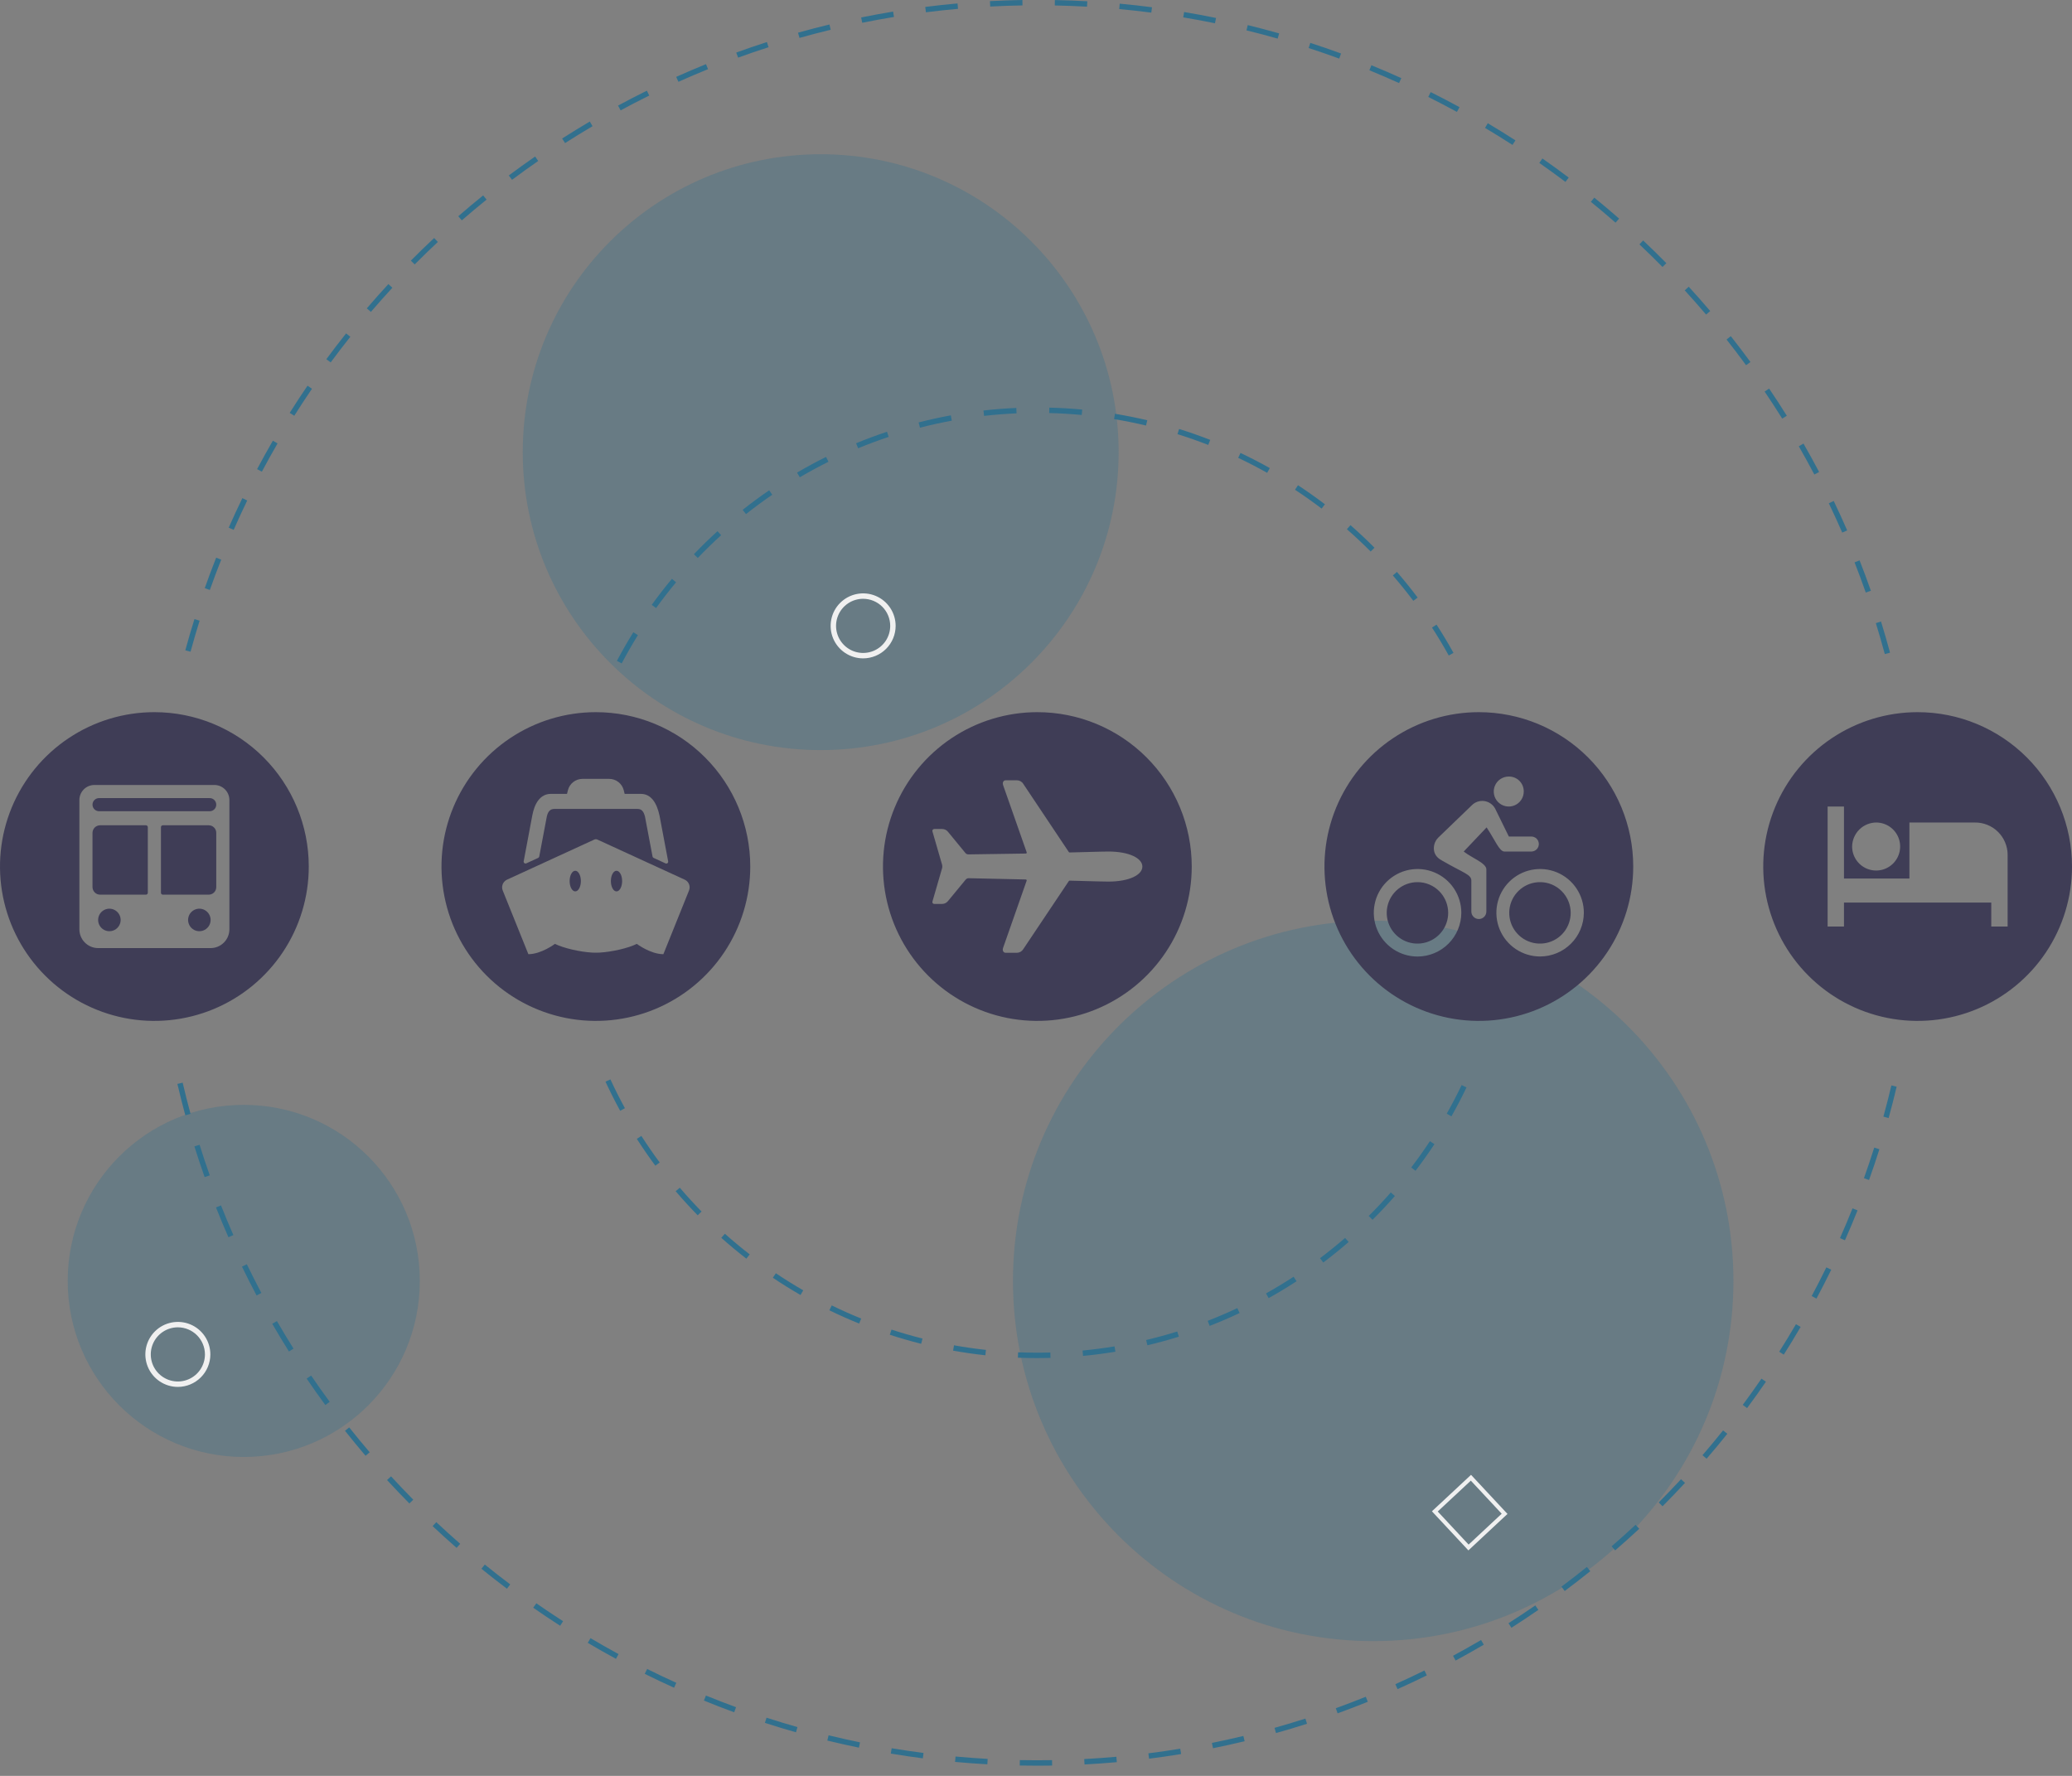 <?xml version="1.0" encoding="UTF-8"?> <svg xmlns="http://www.w3.org/2000/svg" width="182" height="156" viewBox="0 0 182 156" fill="none"><rect x="0" y="0" width="182" height="156" fill="#808080" stroke="none"/><path opacity="0.3" d="M72.088 65.89C86.541 65.89 98.258 54.173 98.258 39.72C98.258 25.267 86.541 13.55 72.088 13.55C57.635 13.55 45.918 25.267 45.918 39.72C45.918 54.173 57.635 65.89 72.088 65.89Z" fill="#31708E"></path><path opacity="0.3" d="M21.411 127.984C29.952 127.984 36.875 121.06 36.875 112.52C36.875 103.979 29.952 97.056 21.411 97.056C12.871 97.056 5.947 103.979 5.947 112.52C5.947 121.06 12.871 127.984 21.411 127.984Z" fill="#31708E"></path><path opacity="0.3" d="M120.618 144.162C138.094 144.162 152.26 129.995 152.26 112.52C152.26 95.044 138.094 80.878 120.618 80.878C103.143 80.878 88.977 95.044 88.977 112.52C88.977 129.995 103.143 144.162 120.618 144.162Z" fill="#31708E"></path><path d="M165.557 57.458C165.313 56.551 165.048 55.636 164.77 54.737L165.225 54.596C165.505 55.501 165.771 56.422 166.017 57.334L165.557 57.458ZM16.736 57.25L16.277 57.125C16.526 56.21 16.796 55.286 17.08 54.38L17.534 54.522C17.252 55.423 16.984 56.341 16.736 57.25V57.25ZM163.885 52.052C163.573 51.163 163.242 50.271 162.9 49.4L163.343 49.226C163.687 50.102 164.021 51 164.334 51.894L163.885 52.052ZM18.432 51.825L17.984 51.666C18.3 50.771 18.638 49.871 18.987 48.989L19.43 49.165C19.083 50.041 18.747 50.936 18.432 51.825ZM161.818 46.785C161.443 45.925 161.047 45.06 160.64 44.212L161.069 44.006C161.478 44.859 161.877 45.73 162.254 46.596L161.818 46.785ZM20.525 46.544L20.089 46.352C20.471 45.484 20.875 44.611 21.288 43.758L21.716 43.965C21.305 44.813 20.904 45.681 20.525 46.544ZM159.367 41.683C158.928 40.85 158.469 40.016 158.002 39.203L158.414 38.965C158.884 39.784 159.347 40.624 159.788 41.462L159.367 41.683ZM23.002 41.434L22.582 41.21C23.027 40.373 23.494 39.532 23.968 38.713L24.38 38.952C23.908 39.766 23.445 40.601 23.002 41.434ZM156.546 36.773C156.049 35.976 155.529 35.177 155.002 34.398L155.396 34.132C155.926 34.915 156.449 35.719 156.95 36.521L156.546 36.773ZM25.848 36.522L25.446 36.269C25.95 35.467 26.477 34.664 27.012 33.881L27.405 34.149C26.874 34.928 26.35 35.726 25.848 36.522H25.848ZM153.371 32.081C152.818 31.326 152.242 30.567 151.656 29.825L152.03 29.53C152.619 30.276 153.199 31.04 153.755 31.8L153.371 32.081ZM29.047 31.835L28.664 31.553C29.227 30.789 29.811 30.027 30.401 29.287L30.773 29.583C30.187 30.319 29.607 31.077 29.047 31.835H29.047ZM149.859 27.633C149.25 26.916 148.619 26.201 147.984 25.507L148.334 25.186C148.974 25.884 149.609 26.604 150.222 27.325L149.859 27.633ZM32.58 27.396L32.218 27.087C32.834 26.368 33.473 25.651 34.115 24.955L34.465 25.277C33.826 25.97 33.192 26.683 32.58 27.396ZM146.031 23.451C145.369 22.78 144.688 22.113 144.004 21.468L144.331 21.122C145.018 21.771 145.704 22.442 146.37 23.118L146.031 23.451ZM36.426 23.229L36.089 22.894C36.757 22.221 37.446 21.552 38.136 20.907L38.461 21.254C37.775 21.896 37.091 22.56 36.426 23.229ZM141.905 19.56C141.197 18.939 140.468 18.323 139.739 17.73L140.039 17.361C140.773 17.958 141.507 18.578 142.219 19.202L141.905 19.56ZM40.566 19.355L40.254 18.996C40.969 18.375 41.704 17.758 42.44 17.164L42.739 17.535C42.008 18.125 41.277 18.737 40.566 19.355ZM137.505 15.979C136.755 15.413 135.983 14.852 135.21 14.312L135.482 13.922C136.26 14.466 137.038 15.03 137.792 15.6L137.505 15.979ZM44.977 15.795L44.691 15.414C45.45 14.846 46.229 14.286 47.005 13.748L47.276 14.139C46.504 14.674 45.731 15.231 44.977 15.795ZM132.854 12.73C132.063 12.219 131.251 11.716 130.441 11.235L130.684 10.826C131.499 11.31 132.316 11.816 133.112 12.33L132.854 12.73ZM49.634 12.569L49.377 12.168C50.175 11.658 50.992 11.156 51.806 10.676L52.048 11.086C51.238 11.563 50.426 12.062 49.634 12.569V12.569ZM127.974 9.83C127.149 9.38 126.302 8.938 125.456 8.517L125.669 8.091C126.519 8.515 127.372 8.959 128.202 9.412L127.974 9.83ZM54.514 9.694L54.287 9.275C55.119 8.826 55.971 8.385 56.818 7.967L57.029 8.393C56.187 8.809 55.34 9.247 54.514 9.694ZM122.891 7.297C122.035 6.909 121.157 6.531 120.283 6.173L120.463 5.733C121.343 6.092 122.226 6.473 123.088 6.864L122.891 7.297ZM59.59 7.187L59.395 6.753C60.256 6.367 61.137 5.991 62.014 5.635L62.192 6.076C61.321 6.429 60.445 6.803 59.59 7.187ZM117.634 5.146C116.747 4.822 115.843 4.51 114.947 4.219L115.095 3.766C115.996 4.059 116.905 4.373 117.797 4.7L117.634 5.146ZM64.833 5.063L64.671 4.615C65.56 4.293 66.466 3.983 67.364 3.695L67.509 4.148C66.617 4.434 65.716 4.742 64.833 5.063ZM112.228 3.391C111.322 3.134 110.4 2.89 109.486 2.667L109.599 2.205C110.518 2.429 111.446 2.674 112.358 2.933L112.228 3.391ZM70.225 3.33L70.096 2.872C71.007 2.616 71.935 2.374 72.857 2.152L72.968 2.614C72.053 2.835 71.129 3.076 70.225 3.33ZM106.72 2.045C105.799 1.855 104.861 1.68 103.933 1.525L104.011 1.056C104.945 1.212 105.889 1.388 106.816 1.578L106.72 2.045ZM75.736 2L75.642 1.534C76.571 1.345 77.515 1.172 78.448 1.019L78.525 1.489C77.598 1.641 76.659 1.813 75.736 2V2ZM101.128 1.109C100.193 0.988 99.245 0.882 98.31 0.796L98.354 0.322C99.294 0.409 100.248 0.515 101.189 0.637L101.128 1.109ZM81.331 1.08L81.271 0.608C82.209 0.49 83.163 0.386 84.108 0.302L84.15 0.776C83.211 0.86 82.263 0.962 81.331 1.08V1.08ZM95.482 0.586C94.544 0.534 93.591 0.498 92.649 0.48L92.658 0.004C93.606 0.023 94.565 0.059 95.508 0.111L95.482 0.586ZM86.978 0.574L86.953 0.099C87.898 0.049 88.858 0.016 89.805 0L89.813 0.476C88.871 0.491 87.918 0.524 86.978 0.574Z" fill="#31708E"></path><path d="M91.119 155.105C90.602 155.105 90.086 155.1 89.571 155.09L89.58 154.614C90.521 154.632 91.468 154.634 92.409 154.618L92.417 155.094C91.985 155.101 91.552 155.105 91.119 155.105ZM95.262 154.996L95.237 154.521C96.178 154.472 97.127 154.404 98.058 154.321L98.101 154.795C97.164 154.879 96.209 154.946 95.262 154.996ZM86.727 154.983C85.783 154.93 84.828 154.859 83.889 154.773L83.933 154.299C84.866 154.385 85.815 154.455 86.754 154.508L86.727 154.983ZM100.93 154.49L100.871 154.018C101.807 153.9 102.749 153.763 103.67 153.612L103.747 154.082C102.82 154.234 101.873 154.371 100.93 154.49V154.49ZM81.06 154.459C80.12 154.337 79.173 154.197 78.245 154.041L78.323 153.572C79.245 153.726 80.187 153.866 81.121 153.987L81.06 154.459ZM106.547 153.571L106.453 153.104C107.376 152.918 108.305 152.712 109.215 152.493L109.326 152.956C108.411 153.176 107.476 153.383 106.547 153.571ZM75.447 153.521C74.518 153.33 73.584 153.12 72.669 152.897L72.782 152.435C73.691 152.657 74.62 152.865 75.542 153.055L75.447 153.521ZM112.081 152.239L111.952 151.781C112.855 151.528 113.766 151.255 114.662 150.968L114.807 151.421C113.906 151.71 112.989 151.985 112.081 152.239V152.239ZM69.917 152.172C69.008 151.914 68.089 151.635 67.186 151.342L67.333 150.89C68.23 151.18 69.143 151.458 70.047 151.714L69.917 152.172ZM117.494 150.505L117.332 150.058C118.211 149.74 119.098 149.4 119.967 149.049L120.146 149.49C119.271 149.844 118.378 150.185 117.494 150.505L117.494 150.505ZM64.489 150.413C63.6 150.087 62.705 149.741 61.829 149.384L62.009 148.943C62.879 149.298 63.769 149.643 64.653 149.966L64.489 150.413ZM122.759 148.379L122.565 147.944C123.421 147.561 124.281 147.157 125.12 146.744L125.33 147.171C124.486 147.587 123.62 147.993 122.759 148.379L122.759 148.379ZM59.209 148.257C58.347 147.868 57.48 147.457 56.633 147.036L56.845 146.609C57.687 147.028 58.548 147.437 59.405 147.824L59.209 148.257ZM127.857 145.869L127.631 145.45C128.458 145.004 129.286 144.538 130.093 144.065L130.334 144.475C129.522 144.951 128.689 145.42 127.857 145.869H127.857ZM54.105 145.719C53.273 145.267 52.44 144.794 51.627 144.312L51.87 143.902C52.678 144.381 53.506 144.852 54.332 145.301L54.105 145.719ZM132.759 142.99L132.503 142.589C133.291 142.087 134.083 141.561 134.858 141.026L135.128 141.418C134.349 141.956 133.552 142.485 132.759 142.99H132.759ZM49.203 142.814C48.409 142.303 47.612 141.77 46.836 141.229L47.108 140.839C47.88 141.376 48.671 141.906 49.461 142.414L49.203 142.814ZM137.439 139.76L137.154 139.378C137.905 138.818 138.657 138.236 139.389 137.647L139.688 138.018C138.951 138.611 138.194 139.196 137.439 139.76L137.439 139.76ZM44.53 139.558C43.776 138.992 43.021 138.402 42.286 137.805L42.586 137.436C43.316 138.029 44.067 138.615 44.816 139.178L44.53 139.558ZM141.872 136.194L141.56 135.835C142.269 135.221 142.977 134.585 143.664 133.945L143.988 134.293C143.297 134.937 142.585 135.576 141.872 136.194L141.872 136.194ZM40.108 135.971C39.395 135.348 38.686 134.705 37.999 134.059L38.325 133.712C39.008 134.354 39.713 134.994 40.421 135.612L40.108 135.971ZM146.035 132.315L145.698 131.979C146.363 131.312 147.022 130.626 147.659 129.94L148.008 130.263C147.367 130.954 146.704 131.644 146.035 132.315ZM35.961 132.071C35.298 131.401 34.638 130.708 33.997 130.011L34.348 129.689C34.984 130.382 35.641 131.07 36.3 131.737L35.961 132.071ZM149.904 128.14L149.544 127.83C150.158 127.117 150.766 126.384 151.351 125.652L151.723 125.95C151.134 126.686 150.522 127.423 149.904 128.14ZM32.111 127.881C31.498 127.164 30.89 126.425 30.303 125.684L30.676 125.389C31.259 126.124 31.864 126.859 32.473 127.572L32.111 127.881ZM153.461 123.693L153.079 123.41C153.64 122.652 154.194 121.877 154.723 121.105L155.115 121.374C154.583 122.151 154.026 122.931 153.461 123.693ZM28.577 123.423C28.018 122.663 27.466 121.881 26.935 121.101L27.329 120.834C27.856 121.609 28.405 122.385 28.961 123.142L28.577 123.423ZM156.683 118.996L156.282 118.741C156.784 117.949 157.278 117.135 157.753 116.322L158.164 116.562C157.687 117.38 157.189 118.199 156.683 118.996ZM25.38 118.721C24.879 117.922 24.385 117.103 23.913 116.286L24.325 116.048C24.794 116.86 25.285 117.674 25.783 118.468L25.38 118.721ZM159.554 114.074L159.134 113.85C159.579 113.018 160.013 112.169 160.424 111.328L160.852 111.536C160.438 112.383 160.002 113.237 159.554 114.074ZM22.537 113.799C22.095 112.966 21.663 112.113 21.253 111.265L21.682 111.057C22.089 111.9 22.519 112.748 22.957 113.577L22.537 113.799ZM162.055 108.952L161.62 108.76C162.001 107.901 162.371 107.022 162.721 106.148L163.163 106.324C162.811 107.204 162.438 108.089 162.055 108.952V108.952ZM20.064 108.684C19.685 107.82 19.317 106.938 18.971 106.063L19.413 105.888C19.757 106.758 20.123 107.634 20.5 108.493L20.064 108.684ZM164.172 103.657L163.724 103.496C164.041 102.609 164.346 101.705 164.629 100.809L165.083 100.952C164.798 101.854 164.491 102.763 164.172 103.657ZM17.975 103.404C17.661 102.514 17.358 101.605 17.076 100.703L17.531 100.562C17.811 101.458 18.111 102.361 18.424 103.246L17.975 103.404ZM165.892 98.216L165.433 98.089C165.682 97.187 165.918 96.265 166.135 95.349L166.598 95.459C166.38 96.38 166.143 97.308 165.892 98.216ZM16.278 97.972C16.03 97.062 15.796 96.134 15.582 95.215L16.046 95.107C16.258 96.021 16.491 96.942 16.737 97.847L16.278 97.972Z" fill="#31708E"></path><path d="M91.119 119.3C90.549 119.3 89.974 119.289 89.409 119.266L89.428 118.79C90.365 118.828 91.322 118.835 92.261 118.809L92.274 119.285C91.89 119.295 91.505 119.3 91.119 119.3ZM95.134 119.109L95.089 118.636C96.026 118.547 96.971 118.424 97.898 118.27L97.975 118.74C97.038 118.895 96.082 119.019 95.134 119.109ZM86.552 119.053C85.605 118.95 84.651 118.813 83.716 118.646L83.799 118.177C84.724 118.343 85.668 118.478 86.603 118.58L86.552 119.053ZM100.785 118.175L100.675 117.713C101.591 117.495 102.51 117.244 103.407 116.964L103.548 117.419C102.641 117.701 101.712 117.956 100.785 118.175V118.175ZM80.914 118.044C79.99 117.812 79.063 117.545 78.16 117.25L78.307 116.797C79.201 117.089 80.117 117.353 81.03 117.583L80.914 118.044ZM106.253 116.472L106.081 116.029C106.956 115.688 107.832 115.312 108.683 114.911L108.886 115.342C108.025 115.747 107.139 116.128 106.253 116.472V116.472ZM75.467 116.267C74.584 115.91 73.703 115.518 72.849 115.101L73.057 114.673C73.902 115.085 74.773 115.473 75.645 115.826L75.467 116.267ZM111.435 114.032L111.203 113.617C112.025 113.158 112.841 112.665 113.628 112.152L113.888 112.551C113.092 113.07 112.267 113.568 111.435 114.032ZM70.317 113.758C69.492 113.283 68.674 112.773 67.884 112.243L68.149 111.848C68.93 112.372 69.739 112.876 70.555 113.345L70.317 113.758ZM116.234 110.905L115.947 110.525C116.699 109.958 117.44 109.358 118.15 108.743L118.462 109.102C117.744 109.725 116.995 110.331 116.234 110.905ZM65.56 110.566C64.807 109.982 64.065 109.365 63.356 108.733L63.673 108.378C64.374 109.003 65.107 109.612 65.852 110.19L65.56 110.566ZM120.561 107.152L120.225 106.815C120.893 106.151 121.545 105.456 122.165 104.749L122.523 105.063C121.896 105.778 121.236 106.481 120.561 107.152V107.152ZM61.283 106.756C60.618 106.076 59.967 105.365 59.349 104.641L59.711 104.332C60.322 105.048 60.965 105.751 61.623 106.423L61.283 106.756ZM124.337 102.845L123.959 102.557C124.529 101.809 125.081 101.032 125.6 100.246L125.997 100.508C125.472 101.303 124.914 102.089 124.337 102.845ZM57.564 102.399C56.997 101.635 56.449 100.841 55.937 100.041L56.337 99.784C56.844 100.575 57.385 101.36 57.946 102.116L57.564 102.399ZM127.491 98.064L127.077 97.829C127.54 97.011 127.98 96.165 128.386 95.317L128.815 95.522C128.405 96.38 127.96 97.236 127.491 98.064H127.491ZM54.475 97.577C54.017 96.741 53.583 95.88 53.185 95.018L53.618 94.818C54.011 95.671 54.44 96.522 54.892 97.348L54.475 97.577Z" fill="#31708E"></path><path d="M54.608 58.276L54.188 58.053C54.637 57.203 55.122 56.358 55.63 55.541L56.034 55.792C55.532 56.6 55.053 57.436 54.608 58.276ZM127.256 57.583C126.796 56.752 126.3 55.925 125.783 55.127L126.182 54.868C126.705 55.676 127.207 56.512 127.672 57.352L127.256 57.583ZM57.63 53.413L57.244 53.134C57.807 52.355 58.404 51.584 59.02 50.845L59.386 51.15C58.777 51.88 58.186 52.642 57.63 53.413ZM124.142 52.779C123.571 52.019 122.966 51.269 122.344 50.549L122.703 50.238C123.333 50.966 123.945 51.724 124.523 52.493L124.142 52.779ZM61.293 49.013L60.95 48.684C61.614 47.99 62.312 47.309 63.024 46.661L63.344 47.014C62.641 47.654 61.951 48.326 61.293 49.013ZM120.396 48.449C119.725 47.775 119.023 47.115 118.308 46.489L118.621 46.131C119.345 46.764 120.055 47.432 120.733 48.114L120.396 48.449ZM65.527 45.16L65.232 44.786C65.987 44.189 66.772 43.611 67.565 43.068L67.834 43.461C67.049 43.998 66.274 44.569 65.527 45.16ZM116.089 44.677C115.333 44.101 114.546 43.544 113.751 43.022L114.012 42.624C114.817 43.153 115.612 43.716 116.378 44.298L116.089 44.677ZM70.251 41.926L70.011 41.516C70.84 41.029 71.697 40.565 72.558 40.137L72.77 40.563C71.919 40.986 71.072 41.445 70.251 41.926ZM111.304 41.534C110.474 41.068 109.618 40.625 108.76 40.219L108.963 39.789C109.831 40.2 110.697 40.647 111.537 41.119L111.304 41.534ZM75.378 39.378L75.196 38.938C76.085 38.571 76.998 38.231 77.911 37.927L78.061 38.379C77.159 38.679 76.256 39.015 75.378 39.378ZM106.13 39.084C105.243 38.738 104.334 38.419 103.427 38.136L103.569 37.682C104.486 37.968 105.406 38.291 106.303 38.641L106.13 39.084ZM80.808 37.569L80.689 37.108C81.62 36.869 82.572 36.659 83.519 36.485L83.605 36.953C82.669 37.125 81.728 37.332 80.808 37.569ZM100.665 37.38C99.74 37.161 98.795 36.971 97.857 36.817L97.934 36.348C98.883 36.504 99.839 36.695 100.775 36.916L100.665 37.38ZM86.438 36.533L86.384 36.06C87.337 35.953 88.309 35.877 89.272 35.835L89.293 36.31C88.34 36.352 87.38 36.427 86.438 36.533ZM95.016 36.452C94.072 36.364 93.11 36.307 92.157 36.283L92.169 35.808C93.133 35.831 94.106 35.889 95.061 35.978L95.016 36.452Z" fill="#31708E"></path><path d="M135.278 77.491C134.653 77.489 134.047 77.703 133.562 78.098C133.078 78.493 132.745 79.044 132.622 79.656C132.498 80.269 132.591 80.905 132.884 81.457C133.177 82.009 133.653 82.442 134.23 82.682C134.807 82.923 135.449 82.955 136.048 82.775C136.646 82.594 137.163 82.212 137.511 81.692C137.858 81.173 138.015 80.549 137.954 79.927C137.893 79.305 137.618 78.724 137.176 78.282C136.928 78.031 136.633 77.832 136.307 77.696C135.981 77.56 135.631 77.49 135.278 77.491Z" fill="#3F3D56"></path><path d="M124.516 77.491C123.892 77.489 123.285 77.703 122.801 78.098C122.316 78.493 121.984 79.044 121.86 79.656C121.736 80.269 121.829 80.905 122.122 81.457C122.416 82.009 122.891 82.442 123.468 82.682C124.045 82.923 124.687 82.955 125.286 82.775C125.884 82.594 126.401 82.212 126.749 81.692C127.097 81.173 127.253 80.549 127.192 79.927C127.131 79.305 126.857 78.724 126.415 78.282C126.166 78.031 125.87 77.832 125.545 77.697C125.219 77.561 124.869 77.491 124.516 77.491Z" fill="#3F3D56"></path><path d="M129.899 62.559C127.217 62.559 124.595 63.354 122.365 64.844C120.135 66.334 118.397 68.452 117.37 70.93C116.344 73.408 116.075 76.134 116.598 78.765C117.122 81.395 118.413 83.812 120.31 85.708C122.206 87.605 124.623 88.896 127.253 89.42C129.884 89.943 132.61 89.674 135.088 88.648C137.566 87.621 139.684 85.883 141.174 83.653C142.664 81.423 143.459 78.801 143.459 76.119C143.459 72.523 142.031 69.074 139.488 66.531C136.944 63.987 133.495 62.559 129.899 62.559ZM132.534 68.213C132.706 68.212 132.877 68.245 133.037 68.31C133.197 68.375 133.342 68.471 133.464 68.593C133.585 68.715 133.682 68.86 133.747 69.02C133.812 69.18 133.845 69.35 133.843 69.523C133.845 69.784 133.769 70.04 133.625 70.258C133.481 70.476 133.275 70.646 133.034 70.747C132.793 70.848 132.527 70.874 132.271 70.824C132.014 70.773 131.779 70.648 131.594 70.463C131.409 70.278 131.284 70.043 131.233 69.786C131.182 69.53 131.209 69.264 131.31 69.023C131.411 68.782 131.581 68.576 131.799 68.432C132.017 68.288 132.273 68.212 132.534 68.213ZM124.517 84.025C123.757 84.026 123.013 83.8 122.381 83.378C121.748 82.956 121.255 82.356 120.964 81.653C120.673 80.951 120.597 80.178 120.745 79.432C120.893 78.686 121.259 78.001 121.797 77.463C122.335 76.926 123.02 76.56 123.765 76.411C124.511 76.263 125.284 76.339 125.987 76.631C126.689 76.922 127.29 77.415 127.712 78.047C128.134 78.68 128.359 79.423 128.359 80.183C128.355 81.201 127.949 82.177 127.23 82.896C126.51 83.616 125.535 84.022 124.517 84.025H124.517ZM130.558 76.366V80.072C130.558 80.247 130.488 80.415 130.365 80.538C130.241 80.662 130.073 80.731 129.899 80.731C129.724 80.731 129.556 80.662 129.433 80.538C129.309 80.415 129.24 80.247 129.24 80.072V77.359C129.24 76.819 128.581 76.7 126.708 75.621C126.465 75.477 125.946 75.222 125.946 74.505C125.95 74.16 126.087 73.83 126.329 73.583L129.281 70.738C129.421 70.596 129.592 70.489 129.781 70.424C129.969 70.359 130.17 70.34 130.368 70.366C130.565 70.392 130.754 70.464 130.919 70.576C131.084 70.687 131.221 70.836 131.319 71.009L132.534 73.484H134.51C134.685 73.484 134.852 73.554 134.976 73.677C135.099 73.801 135.168 73.968 135.168 74.143C135.168 74.317 135.099 74.485 134.976 74.608C134.852 74.732 134.685 74.801 134.51 74.802H132.147C131.706 74.802 131.352 73.855 130.582 72.681L128.569 74.802C129.306 75.378 130.558 75.823 130.558 76.366H130.558ZM135.28 84.021C134.521 84.021 133.778 83.796 133.146 83.374C132.514 82.951 132.022 82.352 131.731 81.65C131.44 80.948 131.364 80.175 131.513 79.43C131.661 78.685 132.027 78 132.564 77.463C133.101 76.926 133.786 76.56 134.531 76.411C135.276 76.263 136.049 76.339 136.751 76.63C137.453 76.921 138.053 77.413 138.475 78.045C138.897 78.677 139.122 79.419 139.122 80.179C139.119 81.197 138.713 82.173 137.993 82.892C137.274 83.612 136.298 84.018 135.28 84.021H135.28Z" fill="#3F3D56"></path><path d="M168.44 62.559C165.758 62.559 163.136 63.354 160.906 64.844C158.676 66.334 156.938 68.452 155.911 70.93C154.885 73.408 154.616 76.134 155.139 78.765C155.663 81.395 156.954 83.812 158.851 85.708C160.747 87.605 163.164 88.896 165.794 89.42C168.425 89.943 171.151 89.674 173.629 88.648C176.107 87.621 178.225 85.883 179.715 83.653C181.205 81.423 182 78.801 182 76.119C182 72.523 180.572 69.074 178.029 66.531C175.485 63.987 172.036 62.559 168.44 62.559ZM164.845 72.253C165.26 72.263 165.663 72.394 166.003 72.632C166.343 72.869 166.606 73.202 166.758 73.588C166.91 73.974 166.945 74.397 166.858 74.802C166.771 75.208 166.567 75.579 166.27 75.869C165.973 76.159 165.597 76.356 165.19 76.433C164.782 76.51 164.36 76.466 163.978 76.305C163.595 76.144 163.269 75.873 163.039 75.528C162.81 75.182 162.687 74.776 162.687 74.361C162.69 74.081 162.749 73.804 162.859 73.546C162.969 73.289 163.129 73.055 163.329 72.86C163.529 72.664 163.766 72.509 164.027 72.405C164.287 72.301 164.565 72.249 164.845 72.253V72.253ZM176.346 81.39H174.909V79.282H161.971V81.39H160.534V70.849H161.971V77.174H167.719V72.253H173.471C173.845 72.249 174.215 72.318 174.562 72.457C174.908 72.597 175.224 72.802 175.491 73.064C175.758 73.325 175.971 73.636 176.117 73.98C176.264 74.323 176.342 74.692 176.346 75.065V81.39Z" fill="#3F3D56"></path><path d="M18.337 72.496H14.301C14.258 72.496 14.216 72.514 14.185 72.544C14.154 72.575 14.137 72.617 14.137 72.661V78.425C14.137 78.469 14.154 78.511 14.185 78.542C14.216 78.573 14.258 78.59 14.301 78.59H18.337C18.511 78.59 18.679 78.52 18.802 78.397C18.925 78.273 18.995 78.106 18.995 77.931V73.155C18.995 72.98 18.925 72.813 18.802 72.69C18.679 72.566 18.511 72.497 18.337 72.496Z" fill="#3F3D56"></path><path d="M17.431 79.825C17.242 79.841 17.062 79.91 16.912 80.024C16.762 80.138 16.647 80.293 16.582 80.47C16.517 80.648 16.504 80.84 16.545 81.024C16.585 81.209 16.678 81.378 16.811 81.511C16.945 81.645 17.114 81.737 17.298 81.778C17.483 81.818 17.675 81.805 17.852 81.74C18.029 81.675 18.184 81.561 18.299 81.41C18.413 81.26 18.482 81.08 18.497 80.892C18.508 80.749 18.489 80.605 18.439 80.471C18.389 80.336 18.311 80.214 18.21 80.113C18.108 80.011 17.986 79.933 17.852 79.883C17.717 79.834 17.574 79.814 17.431 79.825Z" fill="#3F3D56"></path><path d="M9.528 79.825C9.34 79.841 9.16 79.91 9.01 80.024C8.859 80.138 8.745 80.293 8.68 80.47C8.615 80.648 8.602 80.84 8.642 81.024C8.683 81.209 8.775 81.378 8.909 81.511C9.042 81.645 9.211 81.737 9.396 81.778C9.58 81.818 9.773 81.805 9.95 81.74C10.127 81.675 10.282 81.561 10.396 81.41C10.511 81.26 10.579 81.08 10.595 80.892C10.606 80.749 10.586 80.605 10.537 80.471C10.487 80.336 10.409 80.214 10.307 80.113C10.206 80.011 10.084 79.933 9.949 79.883C9.815 79.834 9.671 79.814 9.528 79.825Z" fill="#3F3D56"></path><path d="M12.819 72.496H8.792C8.615 72.497 8.446 72.567 8.321 72.692C8.196 72.817 8.126 72.986 8.125 73.163V77.923C8.126 78.1 8.196 78.269 8.321 78.394C8.446 78.519 8.615 78.59 8.792 78.59H12.819C12.863 78.59 12.905 78.573 12.935 78.542C12.966 78.511 12.984 78.469 12.984 78.425V72.661C12.984 72.617 12.966 72.575 12.935 72.544C12.905 72.514 12.863 72.496 12.819 72.496Z" fill="#3F3D56"></path><path d="M13.561 62.559C10.879 62.559 8.257 63.354 6.027 64.844C3.797 66.334 2.059 68.452 1.032 70.93C0.006 73.408 -0.263 76.134 0.261 78.765C0.784 81.395 2.075 83.812 3.972 85.708C5.868 87.605 8.285 88.896 10.915 89.42C13.546 89.943 16.272 89.674 18.75 88.648C21.228 87.621 23.346 85.883 24.836 83.653C26.326 81.423 27.122 78.801 27.122 76.119C27.122 72.523 25.693 69.074 23.15 66.531C20.607 63.987 17.157 62.559 13.561 62.559ZM20.149 81.637C20.148 82.073 19.974 82.492 19.665 82.8C19.357 83.109 18.938 83.283 18.502 83.284H8.62C8.183 83.283 7.765 83.109 7.456 82.8C7.148 82.492 6.974 82.073 6.973 81.637V70.272C6.974 69.923 7.113 69.589 7.36 69.342C7.606 69.095 7.941 68.956 8.29 68.955H18.831C19.18 68.956 19.515 69.095 19.762 69.342C20.009 69.589 20.148 69.923 20.149 70.272V81.637Z" fill="#3F3D56"></path><path d="M18.378 70.108H8.743C8.664 70.102 8.584 70.113 8.51 70.14C8.435 70.166 8.367 70.208 8.309 70.262C8.251 70.316 8.204 70.381 8.173 70.454C8.141 70.527 8.125 70.605 8.125 70.684C8.125 70.763 8.141 70.842 8.173 70.915C8.204 70.987 8.251 71.053 8.309 71.107C8.367 71.161 8.435 71.202 8.51 71.229C8.584 71.255 8.664 71.266 8.743 71.261H18.378C18.457 71.266 18.536 71.255 18.611 71.229C18.686 71.202 18.754 71.161 18.812 71.107C18.87 71.053 18.916 70.987 18.948 70.915C18.979 70.842 18.996 70.763 18.996 70.684C18.996 70.605 18.979 70.527 18.948 70.454C18.916 70.381 18.87 70.316 18.812 70.262C18.754 70.208 18.686 70.166 18.611 70.14C18.536 70.113 18.457 70.102 18.378 70.108Z" fill="#3F3D56"></path><path d="M54.152 76.491C53.881 76.491 53.658 76.895 53.658 77.397C53.658 77.899 53.881 78.303 54.152 78.303C54.424 78.303 54.647 77.9 54.647 77.397C54.647 76.895 54.424 76.491 54.152 76.491Z" fill="#3F3D56"></path><path d="M50.529 76.491C50.258 76.491 50.035 76.895 50.035 77.397C50.035 77.899 50.258 78.303 50.529 78.303C50.801 78.303 51.023 77.9 51.023 77.397C51.023 76.895 50.801 76.491 50.529 76.491Z" fill="#3F3D56"></path><path d="M52.34 62.559C49.658 62.559 47.036 63.354 44.806 64.844C42.576 66.334 40.838 68.452 39.812 70.93C38.785 73.408 38.517 76.134 39.04 78.765C39.563 81.395 40.855 83.812 42.751 85.708C44.648 87.605 47.064 88.896 49.694 89.42C52.325 89.943 55.052 89.674 57.53 88.648C60.008 87.621 62.125 85.883 63.615 83.653C65.106 81.423 65.901 78.801 65.901 76.119C65.901 72.523 64.472 69.074 61.929 66.531C59.386 63.987 55.937 62.559 52.34 62.559ZM45.999 75.658L46.748 71.672C46.942 70.589 47.444 69.737 48.387 69.737H49.804L49.886 69.412C49.958 69.128 50.123 68.876 50.354 68.697C50.585 68.517 50.87 68.419 51.162 68.419H53.51C53.802 68.419 54.086 68.516 54.317 68.695C54.548 68.874 54.713 69.125 54.786 69.408L54.868 69.737H56.293C57.215 69.737 57.705 70.573 57.936 71.668V71.672L58.69 75.662C58.696 75.692 58.693 75.723 58.683 75.751C58.672 75.78 58.654 75.805 58.63 75.824C58.606 75.843 58.577 75.854 58.547 75.858C58.517 75.861 58.486 75.856 58.459 75.844L57.413 75.362C57.388 75.352 57.367 75.335 57.35 75.314C57.334 75.293 57.323 75.269 57.318 75.242L56.651 71.718C56.528 71.265 56.355 71.059 55.988 71.059H48.696C48.334 71.059 48.136 71.277 48.033 71.718L47.366 75.242C47.361 75.268 47.35 75.293 47.333 75.314C47.317 75.334 47.295 75.351 47.271 75.362L46.23 75.839C46.202 75.852 46.172 75.856 46.142 75.853C46.111 75.849 46.083 75.837 46.059 75.819C46.035 75.8 46.017 75.775 46.007 75.747C45.996 75.719 45.993 75.688 45.999 75.658ZM60.522 78.224L58.27 83.819C57.137 83.819 55.935 82.913 55.935 82.913C55.194 83.288 53.748 83.618 52.669 83.679C52.554 83.683 52.443 83.688 52.34 83.688C52.237 83.688 52.126 83.688 52.011 83.679C50.932 83.618 49.487 83.284 48.745 82.913C48.745 82.913 47.543 83.819 46.411 83.819L44.158 78.224C44.124 78.136 44.105 78.042 44.105 77.948C44.105 77.805 44.146 77.666 44.222 77.547C44.299 77.427 44.408 77.332 44.537 77.272L52.2 73.752C52.243 73.731 52.29 73.721 52.338 73.721C52.386 73.721 52.433 73.731 52.476 73.752L60.143 77.272C60.272 77.332 60.381 77.427 60.458 77.547C60.535 77.666 60.575 77.805 60.575 77.948C60.575 78.042 60.557 78.136 60.522 78.224Z" fill="#3F3D56"></path><path d="M91.119 62.559C88.437 62.559 85.816 63.354 83.585 64.844C81.355 66.334 79.617 68.452 78.591 70.93C77.564 73.408 77.296 76.134 77.819 78.765C78.342 81.395 79.634 83.812 81.531 85.708C83.427 87.605 85.843 88.896 88.474 89.42C91.104 89.943 93.831 89.674 96.309 88.648C98.787 87.621 100.905 85.883 102.395 83.653C103.885 81.423 104.68 78.801 104.68 76.119C104.68 72.523 103.251 69.074 100.708 66.531C98.165 63.987 94.716 62.559 91.119 62.559ZM97.366 77.441C97.226 77.441 96.761 77.437 96.625 77.429L93.953 77.359C93.939 77.358 93.925 77.362 93.913 77.368C93.901 77.375 93.89 77.384 93.883 77.396L89.872 83.391C89.813 83.485 89.731 83.562 89.633 83.615C89.536 83.668 89.427 83.696 89.316 83.696H88.341C88.11 83.696 88.032 83.465 88.114 83.251L90.177 77.367C90.182 77.355 90.183 77.342 90.182 77.329C90.181 77.316 90.176 77.303 90.169 77.292C90.162 77.281 90.152 77.272 90.14 77.266C90.129 77.26 90.116 77.256 90.103 77.256L85.092 77.145C85.04 77.144 84.988 77.154 84.941 77.177C84.894 77.199 84.852 77.231 84.82 77.272L83.268 79.154C83.205 79.232 83.126 79.295 83.037 79.339C82.947 79.382 82.849 79.405 82.749 79.405H82.061C82.035 79.406 82.009 79.4 81.985 79.388C81.962 79.376 81.941 79.358 81.926 79.337C81.911 79.315 81.901 79.291 81.897 79.264C81.893 79.239 81.896 79.212 81.905 79.187L82.724 76.358C82.786 76.201 82.786 76.026 82.724 75.868L81.905 73.039C81.896 73.014 81.893 72.988 81.897 72.962C81.901 72.936 81.911 72.911 81.926 72.89C81.941 72.868 81.962 72.851 81.985 72.839C82.009 72.827 82.035 72.821 82.061 72.821H82.753C82.853 72.821 82.951 72.843 83.041 72.886C83.131 72.93 83.21 72.994 83.272 73.072L84.795 74.925C84.827 74.966 84.869 74.999 84.916 75.022C84.963 75.044 85.015 75.055 85.067 75.053L90.107 74.979C90.12 74.979 90.133 74.975 90.145 74.969C90.156 74.963 90.166 74.954 90.174 74.943C90.181 74.932 90.185 74.919 90.187 74.906C90.188 74.893 90.186 74.88 90.181 74.868L88.118 68.988C88.036 68.773 88.114 68.543 88.345 68.543H89.32C89.431 68.543 89.54 68.571 89.637 68.624C89.734 68.678 89.817 68.754 89.876 68.848L93.883 74.847C93.89 74.859 93.9 74.869 93.913 74.875C93.925 74.882 93.939 74.885 93.953 74.884L96.625 74.814C96.757 74.806 97.226 74.802 97.366 74.802C99.195 74.802 100.343 75.395 100.343 76.124C100.343 76.852 99.191 77.441 97.366 77.441Z" fill="#3F3D56"></path><path d="M15.623 121.831C15.058 121.831 14.506 121.663 14.036 121.35C13.567 121.036 13.201 120.59 12.985 120.069C12.769 119.547 12.712 118.973 12.822 118.419C12.933 117.865 13.204 117.357 13.604 116.957C14.003 116.558 14.512 116.286 15.066 116.176C15.619 116.066 16.193 116.122 16.715 116.338C17.237 116.554 17.683 116.92 17.996 117.39C18.31 117.859 18.477 118.411 18.477 118.976C18.477 119.733 18.175 120.459 17.64 120.994C17.105 121.529 16.379 121.83 15.623 121.831ZM15.623 116.597C15.152 116.597 14.692 116.736 14.301 116.998C13.909 117.259 13.605 117.631 13.425 118.066C13.244 118.5 13.197 118.979 13.289 119.44C13.381 119.902 13.607 120.326 13.94 120.658C14.273 120.991 14.697 121.218 15.158 121.309C15.62 121.401 16.098 121.354 16.533 121.174C16.968 120.994 17.339 120.689 17.601 120.298C17.862 119.906 18.002 119.447 18.002 118.976C18.001 118.345 17.75 117.741 17.304 117.295C16.858 116.848 16.253 116.598 15.623 116.597Z" fill="#F0F0F0"></path><path d="M75.816 57.834C75.251 57.834 74.699 57.666 74.23 57.353C73.76 57.039 73.394 56.593 73.178 56.072C72.962 55.55 72.906 54.976 73.016 54.422C73.126 53.868 73.398 53.359 73.797 52.96C74.196 52.561 74.705 52.289 75.259 52.179C75.813 52.069 76.387 52.125 76.908 52.341C77.43 52.557 77.876 52.923 78.19 53.393C78.503 53.862 78.671 54.414 78.671 54.979C78.67 55.736 78.369 56.462 77.834 56.997C77.298 57.532 76.573 57.833 75.816 57.834ZM75.816 52.6C75.345 52.6 74.885 52.739 74.494 53.001C74.103 53.262 73.798 53.634 73.618 54.069C73.438 54.503 73.391 54.982 73.483 55.443C73.574 55.905 73.801 56.328 74.134 56.661C74.466 56.994 74.89 57.221 75.352 57.312C75.813 57.404 76.292 57.357 76.726 57.177C77.161 56.997 77.533 56.692 77.794 56.301C78.055 55.909 78.195 55.45 78.195 54.979C78.194 54.348 77.943 53.743 77.497 53.297C77.051 52.851 76.447 52.6 75.816 52.6Z" fill="#F0F0F0"></path><path d="M128.981 136.193L125.777 132.758L129.212 129.555L132.415 132.989L128.981 136.193ZM126.288 132.776L128.999 135.682L131.905 132.971L129.194 130.065L126.288 132.776Z" fill="#F0F0F0"></path></svg> 